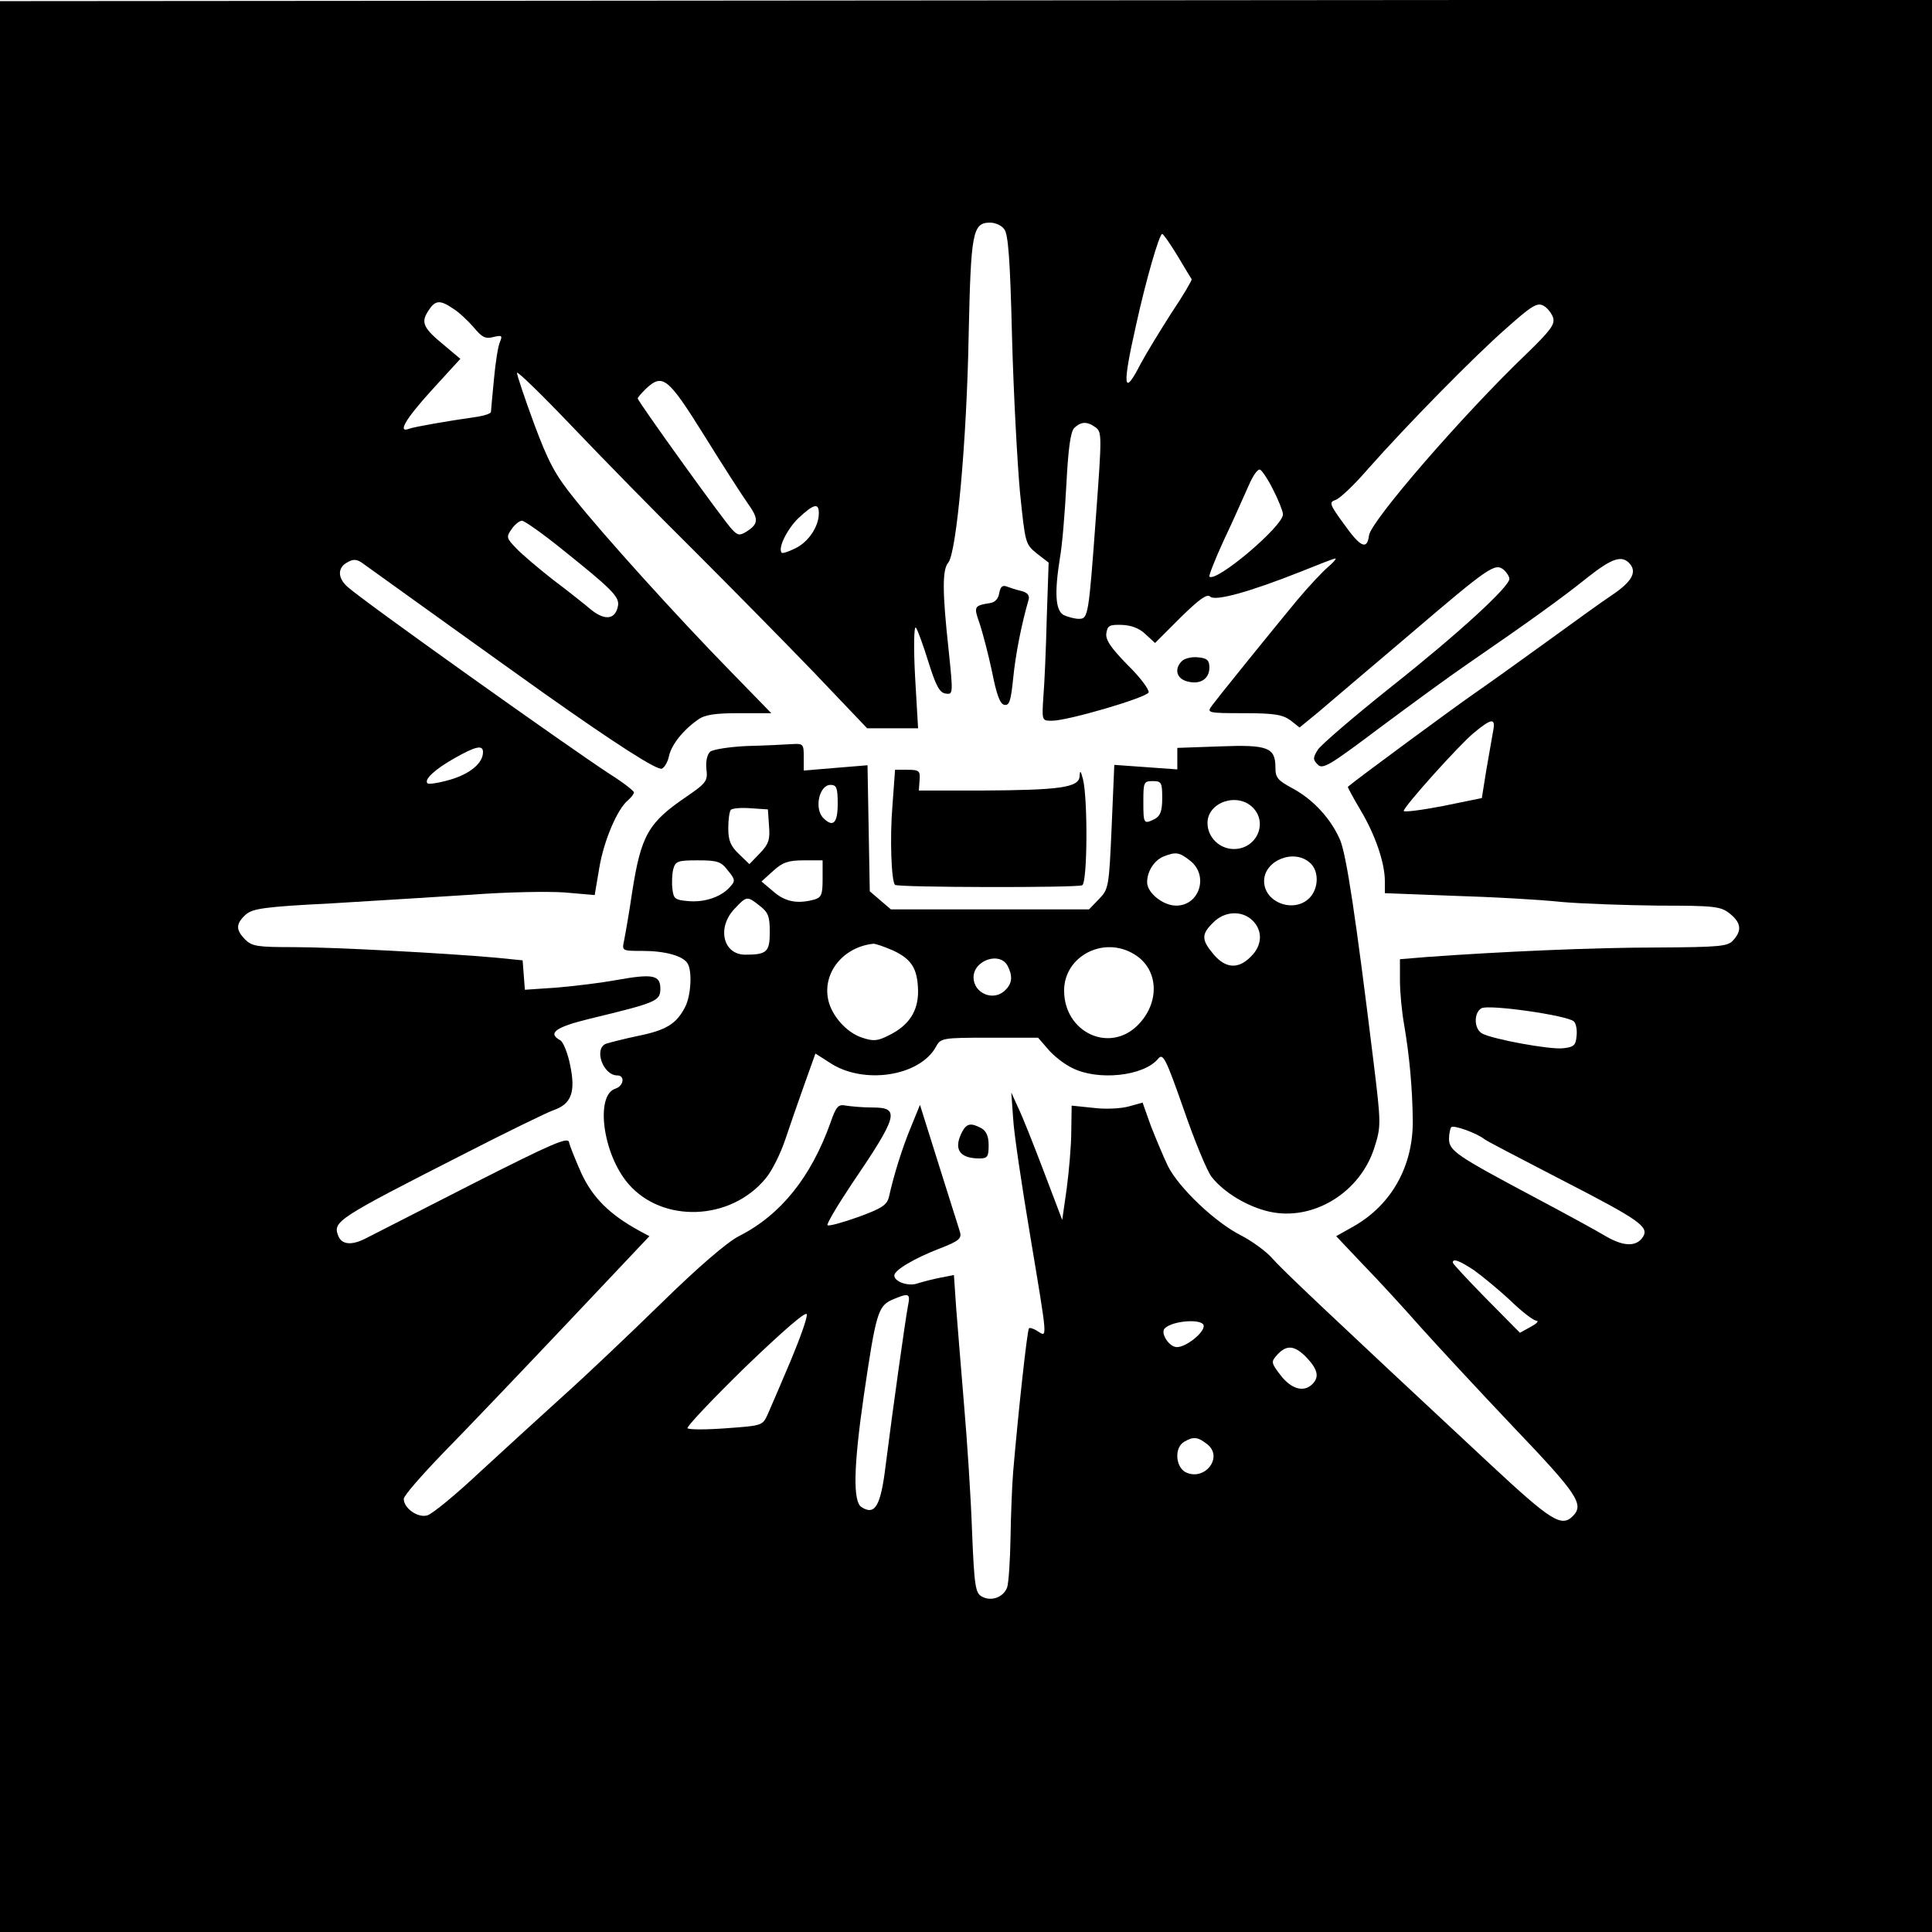 <?xml version="1.0" standalone="no"?>
<!DOCTYPE svg PUBLIC "-//W3C//DTD SVG 20010904//EN"
 "http://www.w3.org/TR/2001/REC-SVG-20010904/DTD/svg10.dtd">
<svg version="1.0" xmlns="http://www.w3.org/2000/svg"
 width="512pt" height="512pt" viewBox="0 0 512 512"
 preserveAspectRatio="xMidYMid meet">
<g transform="translate(0,512) scale(0.1,-0.1)"
fill="#000000" stroke="none">
<path d="M0 2558 l0 -2558 2560 0 2560 0 0 2561 0 2560 -2560 -2 -2560 -2 0
-2559z m2661 1955 c11 -12 16 -81 21 -287 4 -149 14 -333 21 -410 14 -136 14
-138 45 -163 l31 -24 -5 -147 c-2 -81 -6 -175 -9 -209 -4 -63 -4 -63 23 -63
42 0 250 61 256 75 2 7 -22 40 -56 73 -44 45 -59 67 -56 84 3 20 8 23 41 22
25 -1 47 -9 63 -25 l25 -23 67 67 c51 50 71 64 79 56 13 -13 104 12 240 66 47
19 88 35 92 35 3 -1 -6 -11 -20 -23 -14 -12 -51 -51 -81 -87 -63 -76 -207
-254 -227 -281 -13 -18 -10 -19 85 -19 82 0 103 -4 124 -19 l24 -19 50 41 c27
23 135 115 239 203 213 182 229 193 252 174 8 -7 15 -18 15 -24 0 -21 -135
-145 -313 -286 -98 -78 -185 -153 -194 -166 -14 -22 -14 -27 -1 -40 13 -14 31
-3 164 97 82 61 187 138 234 170 160 110 249 174 315 227 68 54 94 62 115 37
18 -22 4 -47 -48 -82 -26 -17 -103 -73 -172 -123 -69 -50 -157 -113 -196 -140
-52 -36 -302 -220 -332 -245 -1 -1 14 -29 33 -61 39 -65 65 -140 65 -189 l0
-32 183 -7 c100 -3 227 -10 282 -16 55 -5 173 -9 261 -10 148 0 164 -2 188
-21 30 -24 33 -45 9 -71 -14 -16 -35 -18 -202 -19 -168 0 -415 -11 -608 -25
l-73 -6 0 -56 c0 -31 5 -84 11 -117 14 -82 22 -166 23 -255 1 -120 -56 -222
-155 -279 l-48 -27 71 -75 c40 -41 107 -114 151 -164 44 -49 155 -169 248
-267 170 -178 188 -205 157 -236 -30 -30 -58 -12 -216 135 -441 411 -555 519
-581 549 -16 18 -53 45 -82 60 -68 34 -165 126 -194 184 -12 25 -32 73 -45
106 l-22 62 -36 -10 c-21 -6 -63 -8 -94 -4 l-58 6 -1 -68 c0 -37 -6 -105 -12
-151 l-12 -84 -49 129 c-27 71 -57 147 -68 169 l-18 40 5 -70 c2 -38 23 -178
45 -309 47 -282 46 -270 20 -254 -10 7 -21 10 -23 8 -5 -5 -29 -228 -42 -380
-3 -36 -6 -114 -7 -175 -1 -60 -5 -120 -9 -132 -10 -26 -42 -38 -67 -24 -17 9
-20 27 -26 173 -3 90 -13 240 -21 333 -8 94 -17 210 -21 258 l-6 88 -36 -7
c-21 -4 -47 -11 -60 -15 -24 -9 -62 4 -62 21 0 14 54 46 122 72 49 19 57 26
52 43 -3 11 -29 91 -56 178 l-50 159 -24 -59 c-23 -55 -45 -126 -58 -184 -5
-22 -18 -31 -81 -54 -42 -15 -79 -25 -82 -22 -3 3 26 52 64 109 123 181 129
203 56 203 -27 0 -58 3 -71 5 -20 4 -26 -1 -41 -45 -52 -145 -132 -245 -243
-301 -31 -16 -107 -81 -206 -178 -86 -84 -202 -194 -258 -244 -55 -50 -154
-140 -220 -201 -65 -61 -129 -114 -142 -117 -25 -7 -62 19 -62 44 0 8 47 62
104 121 57 58 203 211 325 340 l222 235 -28 15 c-78 43 -122 87 -152 151 -16
36 -31 73 -33 83 -2 15 -44 -3 -253 -109 -137 -70 -266 -136 -286 -146 -37
-19 -64 -17 -73 8 -14 37 -2 45 334 216 113 58 220 110 237 116 47 16 59 48
44 119 -6 31 -18 61 -26 66 -35 19 -13 35 77 57 178 43 188 47 188 80 0 36
-20 40 -115 23 -38 -7 -109 -16 -157 -20 l-87 -6 -3 39 -3 39 -70 7 c-135 12
-431 28 -537 28 -95 0 -110 2 -128 20 -26 26 -25 42 1 66 18 16 48 21 228 30
113 7 280 17 371 23 91 7 201 9 245 6 l81 -7 12 71 c12 73 48 157 76 180 9 8
16 17 16 21 0 4 -28 26 -63 48 -109 71 -653 458 -695 496 -28 24 -28 52 -1 66
15 9 25 8 39 -2 57 -41 380 -273 480 -344 188 -133 301 -206 314 -201 7 3 16
18 19 34 7 30 37 68 77 96 18 13 45 17 109 17 l85 0 -110 113 c-138 141 -335
359 -413 457 -50 62 -68 96 -106 198 -25 68 -45 128 -45 134 0 6 66 -58 147
-143 81 -85 226 -233 323 -329 96 -96 239 -241 317 -322 l141 -148 67 0 68 0
-8 138 c-4 75 -3 133 2 129 4 -4 19 -45 33 -90 20 -64 30 -83 46 -85 20 -3 20
-1 8 115 -17 156 -17 213 -1 232 22 26 49 323 54 601 6 274 10 300 57 300 13
0 30 -7 37 -17z m459 -70 c19 -32 36 -60 38 -63 1 -3 -23 -44 -54 -90 -30 -47
-66 -106 -80 -132 -47 -92 -51 -66 -13 102 25 114 61 240 69 240 3 0 21 -26
40 -57z m-1919 -141 c15 -9 39 -32 54 -49 22 -27 32 -32 53 -26 22 5 24 4 17
-13 -5 -10 -12 -55 -16 -99 -4 -44 -8 -83 -8 -87 -1 -4 -16 -9 -33 -12 -84
-12 -169 -27 -183 -32 -33 -13 -11 25 60 103 l75 82 -44 37 c-55 45 -61 60
-41 90 18 29 31 30 66 6z m2915 -24 c5 -18 -7 -34 -72 -97 -168 -161 -412
-443 -416 -480 -5 -40 -23 -31 -67 31 -38 52 -39 57 -22 63 11 3 50 40 87 83
101 114 278 295 367 373 65 58 81 68 97 59 10 -5 22 -20 26 -32z m-2251 -310
c49 -79 101 -160 116 -181 30 -42 30 -55 -3 -76 -18 -11 -23 -10 -38 6 -21 21
-250 340 -250 347 0 3 10 14 22 26 44 41 58 30 153 -122z m1039 19 c16 -12 16
-24 1 -227 -20 -274 -21 -280 -46 -280 -11 0 -29 5 -40 10 -22 12 -25 58 -10
152 6 32 13 119 17 194 5 96 11 140 21 150 18 17 34 18 57 1z m471 -167 c14
-27 25 -56 25 -63 0 -32 -178 -182 -195 -165 -2 2 15 46 39 98 25 52 53 117
65 143 12 28 25 46 31 42 6 -4 22 -28 35 -55z m-1205 -60 c0 -35 -27 -76 -62
-93 -18 -9 -34 -14 -36 -12 -12 11 14 63 44 92 41 38 54 41 54 13z m-680 -96
c130 -104 151 -125 148 -148 -6 -37 -33 -42 -70 -13 -18 15 -64 52 -103 81
-38 30 -82 67 -97 83 -26 27 -27 30 -12 51 8 12 21 22 27 22 7 0 55 -34 107
-76z m2467 -481 c-3 -16 -11 -62 -18 -103 l-12 -75 -103 -21 c-57 -11 -104
-17 -104 -13 0 11 146 174 186 207 47 39 58 40 51 5z m-2677 -56 c0 -29 -33
-57 -86 -73 -31 -9 -58 -13 -61 -10 -10 10 19 37 72 67 55 31 75 36 75 16z
m2891 -714 c6 -6 9 -23 7 -39 -2 -25 -8 -29 -36 -32 -35 -4 -186 24 -214 39
-22 12 -23 55 -2 67 19 11 229 -19 245 -35z m-237 -312 c6 -5 97 -52 201 -106
210 -108 236 -126 219 -153 -17 -26 -50 -26 -97 1 -23 14 -109 61 -192 105
-205 109 -224 122 -225 153 0 14 3 28 6 32 7 6 68 -16 88 -32z m-28 -347 c21
-15 65 -51 96 -80 31 -30 62 -54 70 -54 7 -1 0 -8 -15 -16 l-29 -16 -89 90
c-49 50 -89 93 -89 96 0 12 18 5 56 -20z m-1500 -96 c-7 -37 -40 -272 -59
-422 -13 -107 -28 -133 -64 -110 -23 15 -21 107 6 294 32 219 38 238 74 255
47 20 50 18 43 -17z m-311 -145 c-25 -59 -52 -122 -60 -140 -14 -31 -14 -31
-110 -38 -53 -4 -99 -4 -103 0 -4 3 65 76 153 162 101 97 161 149 163 140 2
-9 -18 -64 -43 -124z m1095 93 c0 -19 -47 -56 -71 -56 -21 0 -45 38 -32 50 22
21 103 26 103 6z m273 -84 c29 -31 34 -51 15 -70 -23 -23 -56 -13 -84 23 -26
34 -26 36 -9 55 25 27 46 25 78 -8z m-263 -230 c43 -35 -9 -99 -59 -73 -26 15
-29 65 -3 80 25 15 37 13 62 -7z"/>
<path d="M2648 3548 c-2 -14 -11 -24 -23 -26 -44 -7 -45 -9 -29 -54 8 -24 23
-81 33 -128 12 -61 21 -86 33 -88 13 -2 17 11 23 70 6 62 22 144 41 209 3 11
-3 19 -20 23 -13 3 -31 9 -39 12 -11 4 -16 -2 -19 -18z"/>
<path d="M3132 3368 c-21 -21 -14 -47 15 -54 34 -9 58 7 58 37 0 19 -6 25 -30
27 -17 2 -36 -3 -43 -10z"/>
<path d="M1980 3143 c-46 -2 -90 -9 -98 -15 -8 -8 -12 -25 -10 -46 4 -31 0
-37 -51 -72 -103 -70 -122 -102 -146 -256 -8 -55 -18 -111 -21 -126 -6 -28 -6
-28 49 -28 59 0 107 -13 119 -33 13 -20 9 -86 -6 -115 -23 -45 -50 -62 -124
-77 -38 -8 -77 -18 -86 -21 -33 -13 -8 -84 30 -84 21 0 17 -28 -5 -35 -54 -17
-34 -173 34 -252 90 -105 271 -99 364 14 17 20 40 67 52 103 12 36 35 102 51
147 l29 81 36 -23 c89 -61 241 -38 284 42 12 22 18 23 141 23 l129 0 26 -30
c14 -17 43 -40 64 -50 68 -35 190 -22 228 24 13 16 20 3 68 -134 29 -84 62
-164 74 -179 32 -41 95 -79 153 -92 116 -26 242 51 279 172 17 54 17 62 -3
225 -47 384 -72 550 -89 589 -25 57 -72 107 -126 136 -39 21 -45 28 -45 55 0
53 -20 61 -147 56 l-113 -4 0 -29 0 -28 -83 6 -84 6 -7 -164 c-7 -159 -8 -165
-33 -191 l-27 -28 -262 0 -263 0 -28 24 -28 24 -3 167 -3 167 -85 -7 -84 -7 0
36 c0 34 -1 36 -32 34 -18 -1 -71 -4 -118 -5z m1100 -138 c0 -34 -5 -47 -19
-55 -30 -15 -31 -14 -31 45 0 52 1 55 25 55 23 0 25 -4 25 -45z m-860 -15 c0
-51 -12 -64 -38 -38 -25 25 -11 88 19 88 16 0 19 -8 19 -50z m1100 -10 c41
-41 10 -110 -50 -110 -38 0 -70 31 -70 69 0 55 79 82 120 41z m-1282 -49 c3
-36 -1 -48 -24 -72 l-28 -29 -28 27 c-22 21 -28 36 -28 68 0 23 3 45 7 49 4 4
28 6 53 4 l45 -3 3 -44z m1116 -92 c50 -39 25 -119 -37 -119 -35 0 -77 34 -77
62 0 29 19 58 43 68 33 13 42 12 71 -11z m318 -6 c24 -21 23 -68 -2 -93 -41
-41 -120 -12 -120 45 0 55 80 87 122 48z m-1543 -20 c20 -24 20 -28 5 -44 -23
-26 -67 -41 -110 -37 -35 3 -39 6 -42 32 -2 15 -1 39 2 52 6 22 12 24 65 24
52 0 62 -3 80 -27z m251 -22 c0 -42 -3 -49 -22 -55 -45 -12 -77 -6 -108 21
l-32 27 31 28 c25 23 41 28 81 28 l50 0 0 -49z m-166 -72 c22 -17 26 -28 26
-69 0 -53 -8 -60 -65 -60 -59 0 -76 72 -28 122 32 34 33 34 67 7z m1306 -39
c27 -27 25 -66 -5 -95 -33 -34 -67 -32 -99 6 -32 38 -33 53 -1 84 30 31 77 33
105 5z m-953 -79 c49 -23 65 -48 66 -108 0 -53 -24 -90 -76 -116 -31 -16 -42
-17 -72 -7 -41 13 -81 58 -90 100 -16 72 40 141 120 149 6 0 29 -8 52 -18z
m639 -10 c65 -39 69 -128 9 -188 -75 -75 -195 -19 -195 92 0 91 105 146 186
96z m-336 -30 c14 -27 13 -47 -6 -65 -30 -31 -84 -9 -84 34 0 45 69 69 90 31z"/>
<path d="M2365 2984 c-7 -84 -3 -200 7 -209 7 -7 484 -8 496 -1 14 8 15 229 2
281 -6 23 -8 25 -9 8 -1 -30 -52 -37 -261 -38 l-165 0 2 28 c2 24 -1 27 -32
27 l-33 0 -7 -96z"/>
<path d="M2550 2121 c-24 -46 -8 -71 46 -71 21 0 24 5 24 35 0 24 -6 37 -19
45 -28 15 -39 13 -51 -9z"/>
</g>
</svg>
